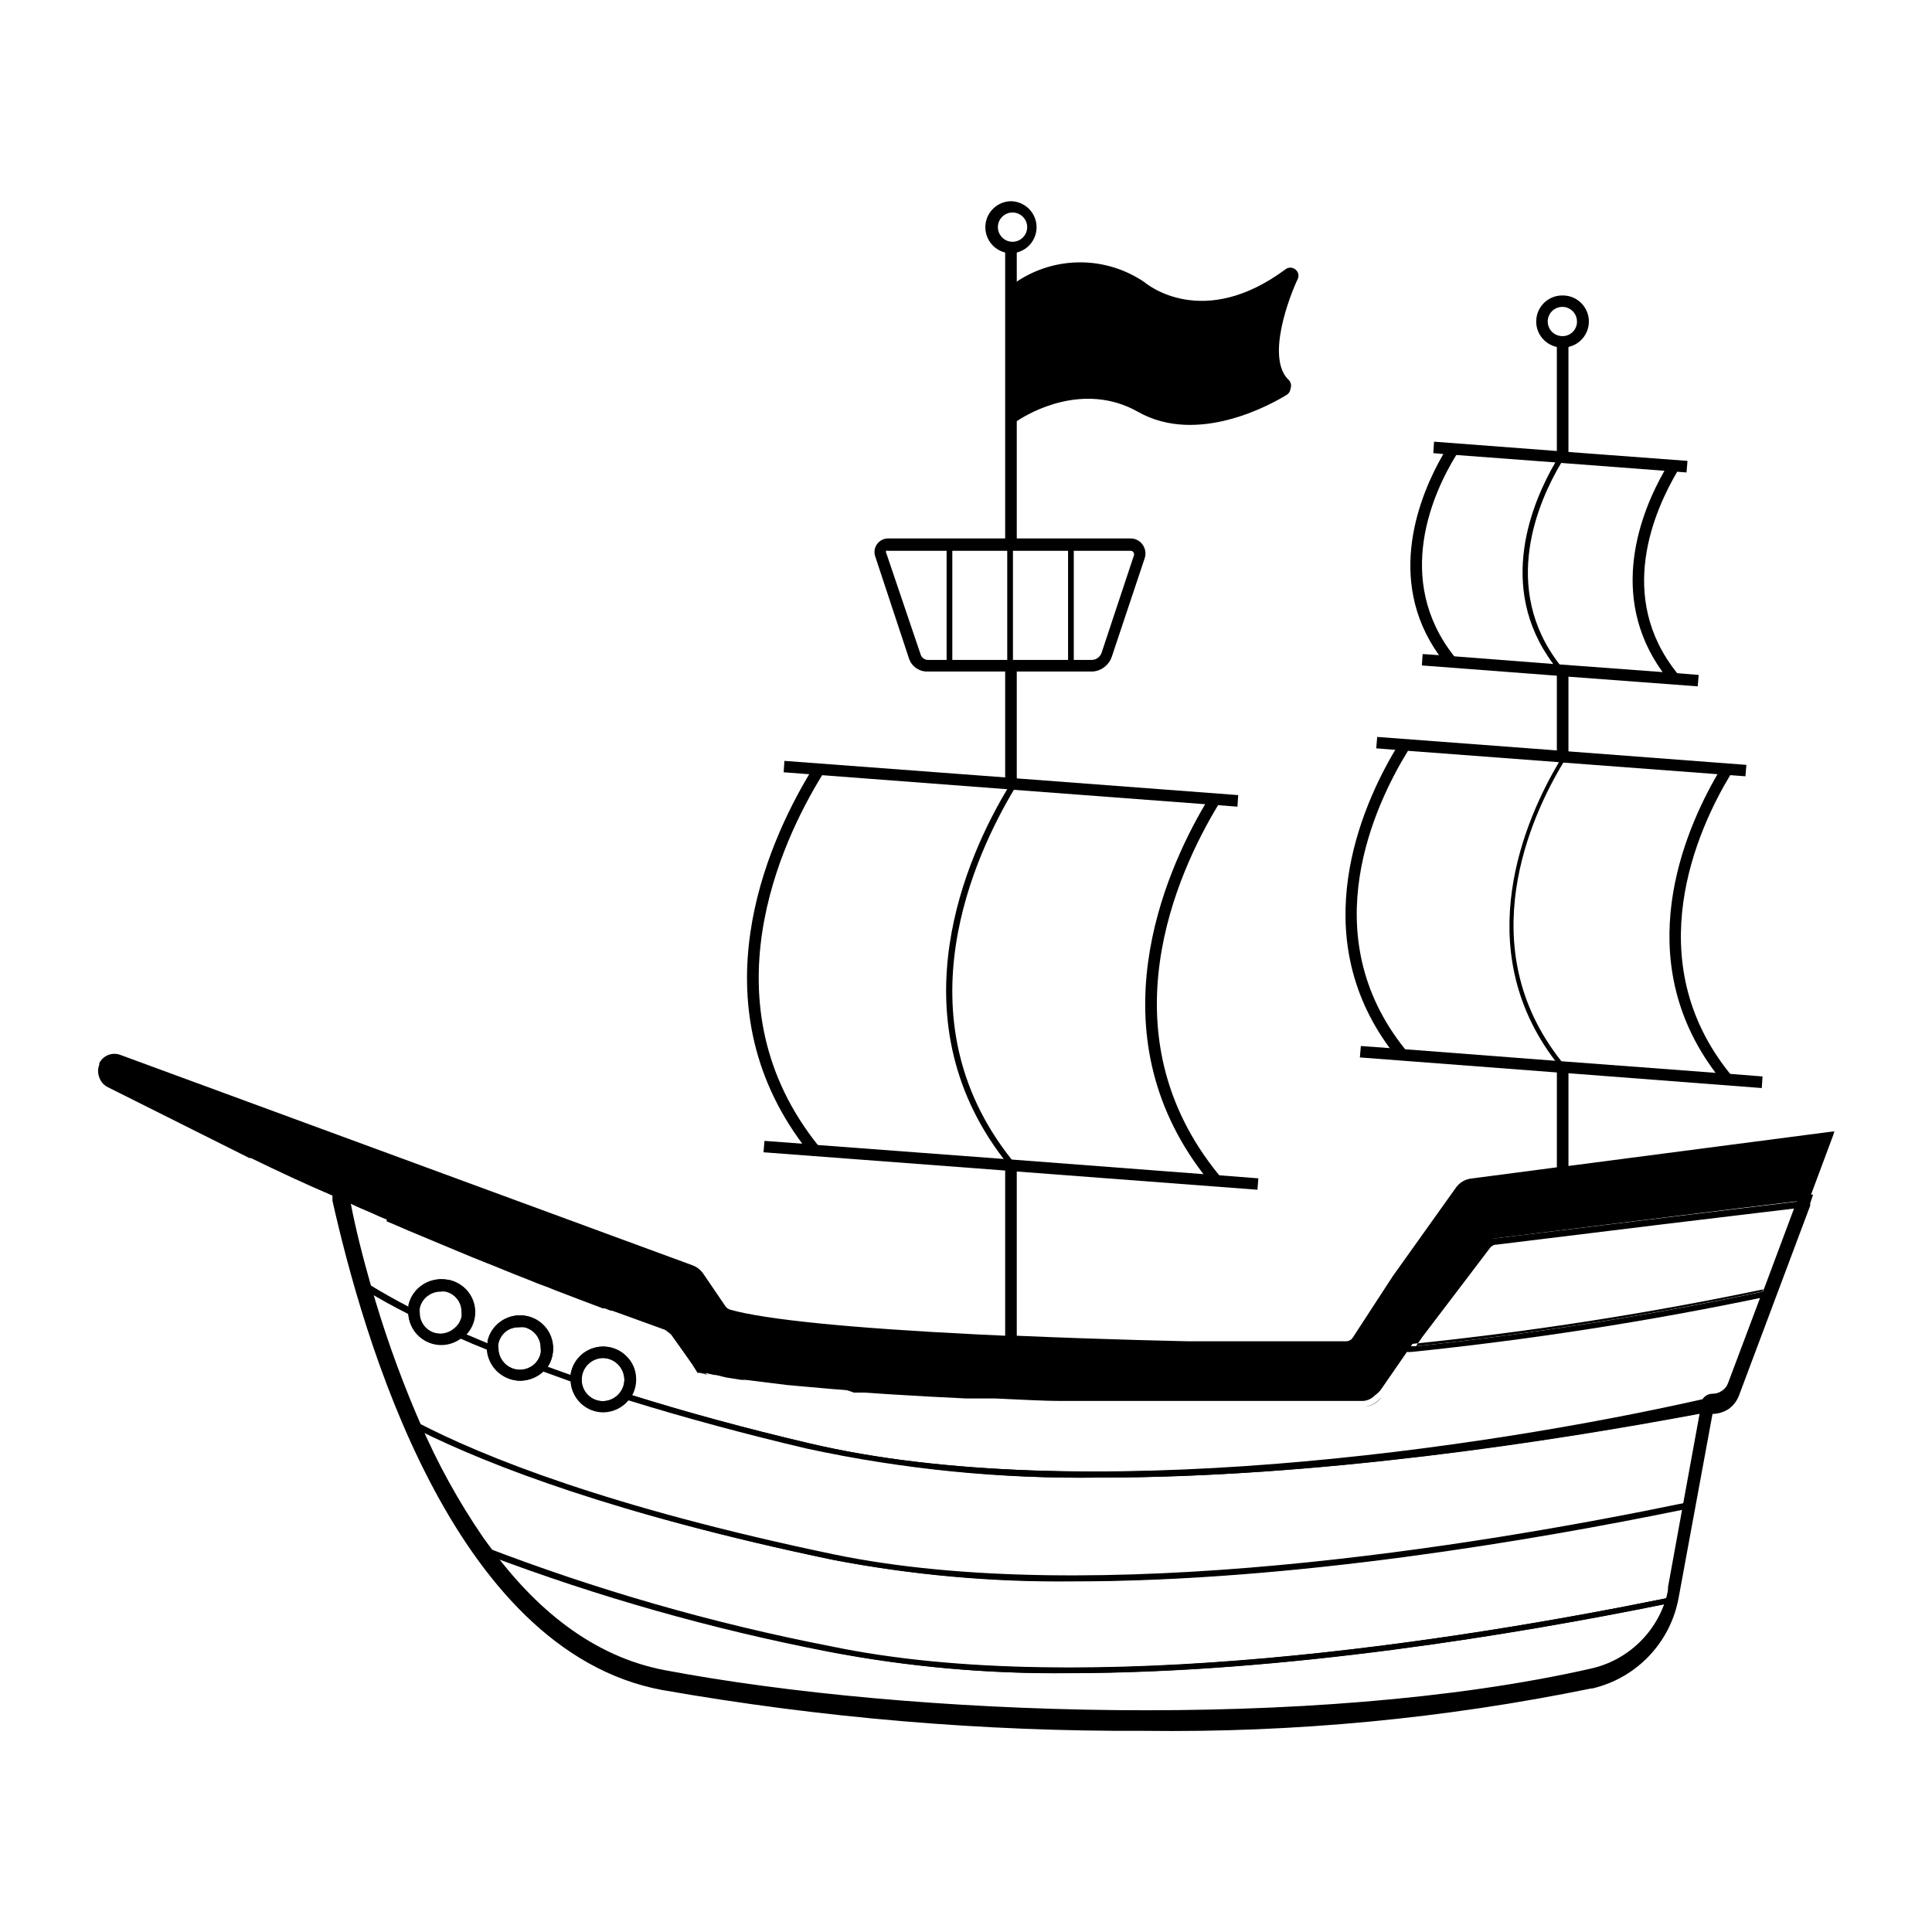 <?xml version="1.0" encoding="UTF-8"?>
<!-- Uploaded to: SVG Repo, www.svgrepo.com, Generator: SVG Repo Mixer Tools -->
<svg fill="#000000" width="800px" height="800px" version="1.1" viewBox="144 144 512 512" xmlns="http://www.w3.org/2000/svg">
 <g>
  <path d="m628.63 445.79-6.098 16.273-17.582 2.117-64.438 7.961h-0.453c-0.867 0.172-1.648 0.633-2.219 1.309l-0.301 0.352-17.836 23.527-11.031 16.023c-0.84 1.199-2.215 1.914-3.68 1.914h-79.504c-5.594 0-11.586-0.402-17.734-0.656h-7.707c-6.449-0.301-13-0.656-19.398-1.059l-7.707-0.504h-2.672l-5.539-1.91-7.356-0.605-4.734-0.453-4.434-0.504h-2.215l-3.879-0.504h-1.309l-3.777-0.605-3.074-0.605-2.469-0.605-1.309-0.352-0.805-1.109-5.844-8.262-1.367-1.812-1.41-0.504h-1.16l-4.031-1.41-1.359-0.504-2.57-0.957-1.41-0.504-1.512-0.555-1.863-0.707-2.57-1.461-1.258-0.453-1.359-0.504-2.719-1.059-1.461-0.555-6.047-2.316-1.562-0.605-2.922-1.16-6.246-2.418-3.223-1.309-5.894-2.367-1.512-0.605-6.102-2.566-10.934-4.637-5.793-2.469h-0.555l-4.231-1.812-8.715-3.828c-7.406-3.324-15.113-6.852-22.57-10.531l-38.391-19.195c-0.695-0.336-1.223-0.934-1.469-1.664-0.246-0.73-0.188-1.527 0.156-2.215l0.25-0.453h0.004c0.738-1.223 2.25-1.734 3.578-1.211l151.8 55.422c0.852 0.312 1.574 0.898 2.066 1.66l5.59 8.414c0.539 0.758 1.324 1.309 2.219 1.562 12.797 3.629 46.301 5.793 74.969 7.055 25.191 1.109 46.953 1.461 46.953 1.461h41.867c1.242 0.016 2.406-0.613 3.07-1.664l10.531-16.223 16.625-23.227c0.719-1 1.805-1.672 3.023-1.863l23.98-3.074 52.953-6.852 17.48-2.266 0.203 0.203z"/>
  <path d="m323.17 494.31-14.055-5.039 12.043 4.383h-0.004c1.289 0.312 2.438 1.039 3.273 2.066zm-58.797-22.52 6.246 2.57 1.562 0.605zm58.793 22.52-14.055-5.039 12.043 4.383c1.289 0.312 2.438 1.039 3.273 2.066zm-58.793-22.52 6.246 2.57 1.562 0.605zm58.793 22.52-14.055-5.039 12.043 4.383c1.289 0.312 2.438 1.039 3.273 2.066zm-58.793-22.52 6.246 2.57 1.562 0.605zm58.793 22.52-14.055-5.039 12.043 4.383c1.289 0.312 2.438 1.039 3.273 2.066zm-58.793-22.52 6.246 2.57 1.562 0.605zm58.793 22.52-14.055-5.039 12.043 4.383c1.289 0.312 2.438 1.039 3.273 2.066zm-58.793-22.52 6.246 2.57 1.562 0.605zm58.793 22.52-14.055-5.039 12.043 4.383c1.289 0.312 2.438 1.039 3.273 2.066zm-58.793-22.52 6.246 2.57 1.562 0.605zm58.793 22.52-14.055-5.039 12.043 4.383c1.289 0.312 2.438 1.039 3.273 2.066zm-58.793-22.52 6.246 2.57 1.562 0.605zm58.793 22.52-14.055-5.039 12.043 4.383c1.289 0.312 2.438 1.039 3.273 2.066zm-58.793-22.52 6.246 2.57 1.562 0.605zm58.793 22.52-14.055-5.039 12.043 4.383c1.289 0.312 2.438 1.039 3.273 2.066zm-58.793-22.52 6.246 2.57 1.562 0.605zm58.793 22.52-14.055-5.039 12.043 4.383c1.289 0.312 2.438 1.039 3.273 2.066zm-58.793-22.52 6.246 2.57 1.562 0.605zm58.793 22.52-14.055-5.039 12.043 4.383c1.289 0.312 2.438 1.039 3.273 2.066zm-52.547-20.152 1.562 0.605-7.809-3.176zm358.51-30.23-69.527 9.07-3.023 0.352-22.672 2.973h0.004c-1.641 0.188-3.129 1.066-4.078 2.418l-16.777 23.527-10.531 16.172c-0.387 0.633-1.074 1.012-1.812 1.008h-41.816s-21.008-0.402-45.344-1.461h-3.074l-7.457-0.352c-33.605-1.664-56.176-3.93-65.496-6.551h0.004c-0.539-0.148-1.004-0.488-1.312-0.957l-5.793-8.512c-0.684-1.031-1.668-1.82-2.82-2.269l-151.8-55.82c-2.129-0.746-4.481 0.203-5.492 2.215v0.402c-0.426 1.086-0.426 2.293 0 3.379 0.371 1.113 1.168 2.035 2.215 2.566l37.535 18.793h0.402c7.055 3.426 14.461 6.902 21.914 10.078l0.707 0.301 1.059 0.453 1.715 0.754c1.914 0.906 3.828 1.762 5.793 2.57l2.922 1.309 1.562 0.656 0.605-1.41-0.301 1.562 1.359 0.555 4.434 1.914 10.984 4.586 7.809 3.223 5.039 2.016 0.855 0.352 3.223 1.309 4.734 1.863 1.461 0.605 2.973 1.109 1.613 0.656 9.27 3.527 0.906 0.352 1.359 0.504 1.309 0.504h0.504l1.562 0.605h0.352l1.863 0.656 12.09 4.383 1.008 0.352 0.605 0.805 5.898 8.766 1.059 1.613h0.605l1.41 0.352 1.16 0.301 1.309 0.301c0.957 0 2.016 0.453 3.426 0.707l3.777 0.605h1.16l10.934 1.359 5.039 0.453 7.406 0.656 5.492 0.402h2.719l7.758 0.453c6.348 0.402 12.898 0.805 19.348 1.059h2.769 2.769 2.215c6.144 0 12.141 0.504 17.684 0.656h80.105c1.648-0.219 3.137-1.09 4.133-2.418l8.211-11.891 1.16-1.613 1.664-2.418 18.035-23.73v0.004c0.332-0.379 0.77-0.641 1.258-0.758h0.301l44.438-5.441 35.266-4.231 1.715-0.25h0.906l0.906-0.301v-0.656l6.047-16.223 0.301-0.957zm-386.27 18.691-8.516-3.777c-7.707-3.477-15.113-7.004-22.57-10.531l-0.656 1.359 0.352-1.512-38.184-18.789c-0.344-0.152-0.602-0.445-0.707-0.805-0.18-0.312-0.18-0.699 0-1.008v-0.457c0.277-0.641 1.008-0.949 1.664-0.703l152.3 55.82c0.547 0.238 1.02 0.621 1.359 1.109l5.644 8.414c0.68 1.07 1.742 1.844 2.973 2.168 10.629 3.023 35.922 5.391 75.57 7.106 25.191 1.109 46.855 1.461 47.055 1.461l41.617-0.004c1.773 0.039 3.441-0.859 4.383-2.367l10.48-16.121 16.676-23.527c0.469-0.664 1.203-1.09 2.012-1.16l92.098-11.941-5.039 13.301-81.113 10.078h-0.555c-0.512 0.105-1.004 0.293-1.461 0.555-0.492 0.293-0.949 0.648-1.359 1.055-0.148 0.176-0.285 0.359-0.402 0.555l-17.887 23.578-11.035 15.922-0.453 0.555h0.004c-0.398 0.309-0.863 0.516-1.359 0.605h-80.109l-17.684-0.656h-7.758c-6.449-0.301-12.949-0.656-19.348-1.059l-7.707-0.504h-2.672l-5.742-1.711-7.356-0.605-4.734-0.504-10.68-1.258h-1.309c-1.309 0-2.519-0.402-3.981-0.656-1.461-0.25-2.066-0.352-3.023-0.605-0.734-0.121-1.457-0.289-2.168-0.504h-0.707l-0.453-0.754-5.894-8.363v-0.656l-1.059-1.613-14.055-5.039-1.715-0.605h-0.402l-1.664-0.605h-0.504l-2.617-1.008-1.863-0.707-8.363-3.176-1.562-0.605-2.922-1.16-1.512-0.555-4.684-1.863-3.223-1.309-0.855-0.352-5.039-2.016-7.809-3.176-10.934-4.586-4.789-1.855-1.258-0.555-0.656-0.301zm21.512 9.168 6.246 2.57 1.562 0.605zm58.793 22.52-14.055-5.039 12.043 4.383v0.004c1.289 0.312 2.438 1.039 3.273 2.066zm-58.793-22.516 6.246 2.57 1.562 0.605zm58.793 22.52-14.055-5.039 12.043 4.383c1.289 0.312 2.438 1.039 3.273 2.066zm-58.793-22.52 6.246 2.57 1.562 0.605zm58.793 22.52-14.055-5.039 12.043 4.383c1.289 0.312 2.438 1.039 3.273 2.066zm-58.793-22.52 6.246 2.57 1.562 0.605zm58.793 22.52-14.055-5.039 12.043 4.383c1.289 0.312 2.438 1.039 3.273 2.066zm-58.793-22.52 6.246 2.57 1.562 0.605zm58.793 22.52-14.055-5.039 12.043 4.383c1.289 0.312 2.438 1.039 3.273 2.066zm-58.793-22.52 6.246 2.57 1.562 0.605zm58.793 22.52-14.055-5.039 12.043 4.383c1.289 0.312 2.438 1.039 3.273 2.066zm-58.793-22.52 6.246 2.57 1.562 0.605zm58.793 22.52-14.055-5.039 12.043 4.383c1.289 0.312 2.438 1.039 3.273 2.066zm-58.793-22.52 6.246 2.57 1.562 0.605zm58.793 22.52-14.055-5.039 12.043 4.383c1.289 0.312 2.438 1.039 3.273 2.066zm-58.793-22.52 6.246 2.57 1.562 0.605zm58.793 22.52-14.055-5.039 12.043 4.383c1.289 0.312 2.438 1.039 3.273 2.066zm-58.793-22.52 6.246 2.57 1.562 0.605zm58.793 22.52-14.055-5.039 12.043 4.383c1.289 0.312 2.438 1.039 3.273 2.066zm-58.793-22.52 6.246 2.57 1.562 0.605zm58.793 22.52-14.055-5.039 12.043 4.383c1.289 0.312 2.438 1.039 3.273 2.066z"/>
  <path d="m328.91 505.14 0.805 1.16 1.211 0.352c-0.82-0.266-1.531-0.797-2.016-1.512z"/>
  <path d="m331.48 505.25v1.461l-0.352 1.41-1.664-0.305h-0.605l-1.207-2.016 1.258-0.855 1.211-0.855c0.25 0.445 0.668 0.77 1.156 0.906 0 0 0.152 0.254 0.203 0.254z"/>
  <path d="m622.43 462.17-17.582 2.117-64.336 7.859h-1.059c-0.414 0.164-0.805 0.387-1.16 0.656l-0.504 0.453v0.352l-17.836 23.527-2.469 3.527-0.555 0.805-8.113 11.738h0.004c-0.613 0.84-1.508 1.43-2.519 1.664h-80.812c-5.543 0-11.539-0.402-17.684-0.656h-7.707c-6.449-0.301-13-0.656-19.398-1.059l-7.707-0.453h-2.672l-5.59-1.559-7.356-0.605-4.734-0.453-4.434-0.504-2.215-0.301-3.828-0.453h-1.559l-3.777-0.605-3.074-0.605-1.309-0.301h-1.008l-1.211-0.352-0.805-1.16-5.844-8.211-0.008-0.004c-0.594-0.812-1.422-1.426-2.367-1.762h-1.207l-3.981-1.41h-0.004c-0.441-0.199-0.895-0.367-1.359-0.504l-2.57-0.957-1.41-0.504-1.512-0.555-1.863-0.707-3.023-2.066-1.309-0.504-1.309-0.453-2.719-1.059-1.461-0.555-6.047-2.316-1.512-0.605-3.023-1.16-6.195-2.418-3.223-1.309-5.894-2.367-1.512-0.605c-2.066-0.805-4.133-1.715-6.297-2.621l-10.934-4.535-5.793-2.519h-0.301l-0.301 1.562 1.359 0.555 4.434 1.914 10.984 4.586 6.297 2.621 1.512 0.605 5.039 2.016 0.855 0.352 3.223 1.309 4.734 1.863 1.461 0.605 2.973 1.109 1.613 0.656 8.312 3.176 0.957 0.352 0.906 0.352 1.359 0.504 1.309 0.504h0.504l1.562 0.605h0.352l1.863 0.656 12.09 4.383c0.633 0.23 1.191 0.629 1.613 1.156l5.894 8.262 1.059 1.613h0.605l1.512 0.402h1.059l1.309 0.301c0.957 0 2.016 0.453 3.426 0.707l3.777 0.605h1.16l10.934 1.359 5.039 0.453 7.406 0.656 5.492 0.402h2.719l7.758 0.453c6.348 0.402 12.898 0.805 19.348 1.059h2.769 2.769 2.215c6.144 0 12.141 0.504 17.684 0.656h80.105c1.664-0.168 3.172-1.051 4.133-2.418l8.211-11.891c31.281-3.211 62.375-8.035 93.156-14.461l-9.32 24.789c-0.281 0.855-0.852 1.586-1.613 2.066-0.73 0.531-1.613 0.816-2.519 0.805-1.078 0-2.086 0.551-2.668 1.461-58.242 13.148-164.95 28.668-236.89 11.637-16.523-3.879-32.242-8.16-46.754-12.695h0.004c0.73-1.324 1.094-2.82 1.055-4.332 0-2.316-0.969-4.523-2.668-6.098-2.356-2.289-5.797-3.062-8.902-2-3.109 1.066-5.356 3.785-5.809 7.039l-6.047-2.164c0.586-0.871 0.996-1.848 1.211-2.875 0.543-2.258 0.16-4.641-1.059-6.617-1.219-1.977-3.18-3.383-5.441-3.91-4.684-1.07-9.359 1.828-10.48 6.5v0.754l-5.742-2.418c2.109-2.289 2.84-5.527 1.914-8.496-0.926-2.973-3.363-5.227-6.398-5.914-2.262-0.527-4.637-0.129-6.602 1.109-1.973 1.227-3.387 3.18-3.93 5.441-0.023 0.234-0.023 0.473 0 0.707-4.082-2.117-7.707-4.18-10.984-6.195-2.266-8.062-3.981-15.418-5.039-21.461 1.914 0.906 3.828 1.762 5.793 2.57l2.922 1.309 1.562 0.656 0.605-1.41-4.231-1.812-9.52-3.684c0 0.352 0 0.957 0.402 1.863 0.754 3.68 2.469 11.688 5.391 22.117l0.301 1.008c3.402 12.078 7.574 23.926 12.496 35.469l0.453 1.059c4.758 11.152 10.559 21.828 17.332 31.891 0.301 0.402 0.504 0.805 0.805 1.16 12.344 17.531 28.316 31.383 48.469 35.312 61.062 11.539 169.23 17.027 245.96-0.453h-0.004c5.211-1.145 9.996-3.727 13.809-7.461 3.812-3.731 6.5-8.461 7.754-13.648 0.051-0.266 0.051-0.539 0-0.805 0-0.301 0-0.656 0.25-0.957l4.285-23.379v-0.754l4.434-24.484c0.078-0.305 0.254-0.57 0.504-0.758 0.297-0.293 0.695-0.453 1.109-0.453 1.199-0.008 2.367-0.359 3.375-1.008 1.004-0.699 1.773-1.68 2.219-2.82l9.621-25.746 0.301-0.805 8.668-23.074 0.656-1.613zm-318.66 41.715c1.469 0.016 2.875 0.594 3.93 1.613 1.09 1.062 1.723 2.508 1.766 4.031 0 1.277-0.426 2.519-1.211 3.527-1.066 1.379-2.691 2.211-4.434 2.266-1.512 0.027-2.973-0.555-4.055-1.617-1.078-1.059-1.688-2.512-1.688-4.023-0.016-1.523 0.578-2.992 1.645-4.078 1.07-1.086 2.523-1.703 4.047-1.719zm-27.66-3.879h0.004c0.328-1.465 1.238-2.738 2.516-3.527 0.906-0.512 1.934-0.773 2.973-0.754 0.453-0.047 0.91-0.047 1.363 0 1.469 0.355 2.738 1.277 3.523 2.57 0.535 0.879 0.816 1.891 0.809 2.922 0.051 0.449 0.051 0.906 0 1.359-0.203 0.98-0.676 1.887-1.359 2.621-1.594 1.68-4.043 2.227-6.199 1.387-2.156-0.84-3.59-2.902-3.625-5.219-0.09-0.449-0.09-0.91 0-1.359zm-20.855-9.32c0.316-1.473 1.227-2.75 2.519-3.527 0.883-0.57 1.918-0.871 2.973-0.855 0.434-0.074 0.875-0.074 1.309 0 2.582 0.59 4.402 2.894 4.383 5.543 0.051 0.434 0.051 0.875 0 1.309-0.285 1.273-1.02 2.398-2.066 3.176-1.359 1.043-3.117 1.414-4.785 1.008-2.523-0.566-4.324-2.805-4.332-5.391-0.074-0.418-0.074-0.844 0-1.262zm310.09 97.641c-73.102 16.574-180.92 12.594-245.36 0.402-19.145-3.629-34.41-16.324-46.402-32.797l0.004-0.004c29.277 11.121 59.445 19.734 90.18 25.746 20.883 4.035 42.113 5.961 63.379 5.742 57.082 0 119.1-10.379 158.09-18.289l0.004 0.004c-1.27 4.699-3.793 8.969-7.297 12.348-3.504 3.383-7.859 5.746-12.605 6.848zm20.453-21.613h0.004c0.027 0.266 0.027 0.535 0 0.805-54.16 10.984-153.61 27.004-221.68 12.746-31.438-6.109-62.27-14.98-92.148-26.5-6.625-9.648-12.277-19.926-16.879-30.684 18.691 9.32 52.348 22.371 109.68 34.309 20.984 4.039 42.316 5.945 63.684 5.695 58.289 0 121.92-10.883 161.77-19.043zm4.434-24.383c-55.016 11.387-156.18 27.961-225.45 13.551-58.844-12.293-92.699-25.695-110.84-35.266l0.004-0.004c-4.746-11.188-8.785-22.664-12.094-34.359 3.074 1.863 6.551 3.777 10.328 5.691v0.004c0.137 3.234 2.055 6.133 4.984 7.519 2.93 1.383 6.383 1.031 8.973-0.922 2.266 1.008 4.535 1.965 6.852 2.871 0.211 4.684 4.031 8.391 8.715 8.465 2.359-0.023 4.617-0.965 6.297-2.621l7.254 2.621h0.004c0.238 4.637 4.074 8.27 8.715 8.262 2.582-0.047 5.012-1.227 6.648-3.223 14.66 4.535 30.582 8.867 47.309 12.797 25.398 5.547 51.344 8.184 77.336 7.859 57.938 0 119.55-9.473 159.25-16.93zm21.664-56.227 0.004-0.004c-30.617 6.457-61.539 11.352-92.652 14.664l1.664-2.418 18.035-23.73c0.332-0.379 0.77-0.641 1.258-0.758h0.301l44.438-5.441 35.266-4.231z"/>
  <path d="m505.8 516.78c1.664-0.168 3.172-1.051 4.133-2.418-0.996 1.328-2.484 2.199-4.133 2.418zm-175.07-8.613-1.262-0.355 1.512 0.402h1.059zm-9.574-11.285-1.008-0.352v-0.004c0.633 0.23 1.191 0.633 1.613 1.16zm-30.23-11.184 8.312 3.176 0.957 0.352zm-27.711-11.133 6.297 2.621 1.512 0.605zm242.59 42.215c1.664-0.168 3.172-1.051 4.133-2.418-0.996 1.328-2.484 2.199-4.133 2.418zm-175.07-8.613-1.262-0.355 1.512 0.402h1.059zm-9.574-11.285-1.008-0.352v-0.004c0.633 0.23 1.191 0.633 1.613 1.16zm-30.23-11.184 8.312 3.176 0.957 0.352zm-27.711-11.133 6.297 2.621 1.512 0.605zm242.59 42.215c1.664-0.168 3.172-1.051 4.133-2.418-0.996 1.328-2.484 2.199-4.133 2.418zm-175.07-8.613-1.262-0.355 1.512 0.402h1.059zm-9.574-11.285-1.008-0.352v-0.004c0.633 0.23 1.191 0.633 1.613 1.16zm-30.23-11.184 8.312 3.176 0.957 0.352zm-27.711-11.133 6.297 2.621 1.512 0.605zm242.59 42.215c1.664-0.168 3.172-1.051 4.133-2.418-0.996 1.328-2.484 2.199-4.133 2.418zm-175.07-8.613-1.262-0.355 1.512 0.402h1.059zm-9.574-11.285-1.008-0.352v-0.004c0.633 0.23 1.191 0.633 1.613 1.16zm-30.23-11.184 8.312 3.176 0.957 0.352zm-27.711-11.133 6.297 2.621 1.512 0.605zm242.59 42.215c1.664-0.168 3.172-1.051 4.133-2.418-0.996 1.328-2.484 2.199-4.133 2.418zm-175.07-8.613-1.262-0.355 1.512 0.402h1.059zm-9.574-11.285-1.008-0.352v-0.004c0.633 0.23 1.191 0.633 1.613 1.16zm-30.23-11.184 8.312 3.176 0.957 0.352zm-27.711-11.133 6.297 2.621 1.512 0.605zm242.59 42.215c1.664-0.168 3.172-1.051 4.133-2.418-0.996 1.328-2.484 2.199-4.133 2.418zm-175.07-8.613-1.262-0.355 1.512 0.402h1.059zm-9.574-11.285-1.008-0.352v-0.004c0.633 0.23 1.191 0.633 1.613 1.16zm-30.23-11.184 8.312 3.176 0.957 0.352zm-27.711-11.133 6.297 2.621 1.512 0.605zm242.59 42.215c1.664-0.168 3.172-1.051 4.133-2.418-0.996 1.328-2.484 2.199-4.133 2.418zm-175.07-8.613-1.262-0.355 1.512 0.402h1.059zm-9.574-11.285-1.008-0.352v-0.004c0.633 0.23 1.191 0.633 1.613 1.16zm-30.23-11.184 8.312 3.176 0.957 0.352zm-27.711-11.133 6.297 2.621 1.512 0.605zm242.59 42.215c1.664-0.168 3.172-1.051 4.133-2.418-0.996 1.328-2.484 2.199-4.133 2.418zm-175.07-8.613-1.262-0.355 1.512 0.402h1.059zm-9.574-11.285-1.008-0.352v-0.004c0.633 0.23 1.191 0.633 1.613 1.16zm-30.23-11.184 8.312 3.176 0.957 0.352zm-27.711-11.133 6.297 2.621 1.512 0.605zm359.93-14.109h-1.664l-81.113 10.078h-0.555v-0.004c-0.512 0.109-1.004 0.297-1.461 0.555-0.496 0.297-0.953 0.652-1.359 1.059-0.152 0.172-0.285 0.355-0.402 0.555l-17.887 23.578-11.035 15.922-0.352 0.402c-0.383 0.328-0.855 0.539-1.359 0.602h-80.309l-17.684-0.656h-7.758c-6.449-0.301-12.949-0.656-19.348-1.059l-7.707-0.504h-2.672l-5.742-1.355-7.356-0.605-4.734-0.504-10.68-1.258h-1.309c-1.309 0-2.519-0.402-3.981-0.656-1.461-0.25-2.066-0.352-3.023-0.605-0.734-0.121-1.457-0.289-2.168-0.504l-0.555 1.461v-1.562h-0.707l-0.453-0.754-5.34-8.262v-0.656c-0.75-1.066-1.828-1.863-3.07-2.266l-12.043-4.184-1.715-0.605h-0.402l-1.664-0.605h-0.504l-2.617-1.008-1.863-0.707-8.363-3.176-1.562-0.605-2.922-1.16-1.512-0.555-4.684-1.863-3.223-1.309-0.855-0.352-5.039-2.016-1.562-0.605-6.246-2.57-10.934-4.586-4.789-2.059-1.258-0.555-0.656-0.301-4.231-1.812-8.516-3.777-2.82-1.258 0.453 1.812 0.25 1.16v-0.004c0.02 0.25 0.02 0.504 0 0.754v0.707c7.961 35.316 31.387 119.15 87.312 129.63 42.195 7.41 84.973 11.035 127.82 10.832 39.77 0.52 79.48-3.25 118.45-11.234h0.301c5.746-1.344 10.977-4.34 15.039-8.617 4.066-4.281 6.789-9.656 7.836-15.465l8.969-48.668h-0.004c1.523-0.031 3.004-0.484 4.285-1.309 1.227-0.887 2.172-2.113 2.719-3.527l18.895-50.383v-0.656l0.754-2.215zm-375.34 7.508 4.434 1.914 10.984 4.586 6.297 2.621 1.512 0.605 5.039 2.016 0.855 0.352 3.223 1.309 4.734 1.863 1.461 0.605 2.973 1.109 1.613 0.656 8.312 3.176 0.957 0.352 0.906 0.352 1.359 0.504 1.309 0.504h0.504l1.562 0.605h0.352l1.863 0.656 12.09 4.383 0.008-0.008c0.633 0.23 1.191 0.633 1.613 1.16l5.894 8.512 1.059 1.613h0.605l1.512 0.402h1.059l1.309 0.301c0.957 0 2.016 0.453 3.426 0.707l3.777 0.605h1.16l10.934 1.359 5.039 0.453 7.406 0.656 5.492 0.402h2.719l7.758 0.453c6.348 0.402 12.898 0.805 19.348 1.059h2.769 2.769 2.215c6.144 0 12.141 0.504 17.684 0.656h80.105c1.664-0.168 3.172-1.051 4.133-2.418l8.211-11.891 1.16-1.613 1.664-2.418 18.035-23.73c0.332-0.375 0.77-0.641 1.258-0.754h0.301l44.438-5.441 35.266-4.231-8.262 22.117-0.656 1.715-9.32 24.789 0.004-0.004c-0.281 0.852-0.852 1.582-1.613 2.062-0.73 0.535-1.613 0.82-2.519 0.809-1.082 0-2.086 0.551-2.668 1.461-0.203 0.273-0.355 0.582-0.457 0.906v0.707l-4.332 23.68-0.301 1.664-4.133 22.723v-0.004c0.031 0.266 0.031 0.539 0 0.805-0.062 0.547-0.18 1.09-0.352 1.613-1.289 4.731-3.848 9.023-7.402 12.406-3.551 3.383-7.961 5.731-12.75 6.789-73.102 16.574-180.92 12.594-245.36 0.402-19.145-3.629-34.41-16.324-46.402-32.797l-1.664-2.266 0.004-0.004c-6.625-9.645-12.277-19.922-16.879-30.68-0.301-0.754-0.656-1.461-0.957-2.215v-0.004c-4.742-11.188-8.781-22.664-12.09-34.359l-0.605-2.168c-2.266-8.062-3.981-15.418-5.039-21.461 1.914 0.906 3.828 1.762 5.793 2.57l2.922 1.309 1.562 0.656 0.605-1.41-0.301 1.562zm15.418 6.5 6.297 2.621 1.512 0.605zm27.707 11.18 8.312 3.176 0.957 0.352zm30.23 11.184-1.008-0.352c0.633 0.234 1.191 0.633 1.613 1.16zm9.574 11.285-1.262-0.301 1.512 0.402h1.059zm175.07 8.668c1.664-0.168 3.172-1.051 4.133-2.418-0.996 1.328-2.484 2.199-4.133 2.418zm-242.58-42.219 6.297 2.621 1.512 0.605zm27.707 11.082 8.312 3.176 0.957 0.352zm30.23 11.184-1.008-0.352c0.633 0.234 1.191 0.633 1.613 1.16zm9.574 11.285-1.262-0.301 1.512 0.402h1.059zm175.07 8.668c1.664-0.168 3.172-1.051 4.133-2.418-0.996 1.328-2.484 2.199-4.133 2.418zm-242.58-42.219 6.297 2.621 1.512 0.605zm27.707 11.082 8.312 3.176 0.957 0.352zm30.23 11.184-1.008-0.352c0.633 0.234 1.191 0.633 1.613 1.16zm9.574 11.285-1.262-0.301 1.512 0.402h1.059zm175.07 8.668c1.664-0.168 3.172-1.051 4.133-2.418-0.996 1.328-2.484 2.199-4.133 2.418zm-242.58-42.219 6.297 2.621 1.512 0.605zm27.707 11.082 8.312 3.176 0.957 0.352zm30.23 11.184-1.008-0.352c0.633 0.234 1.191 0.633 1.613 1.16zm9.574 11.285-1.262-0.301 1.512 0.402h1.059zm175.07 8.668c1.664-0.168 3.172-1.051 4.133-2.418-0.996 1.328-2.484 2.199-4.133 2.418zm-242.58-42.219 6.297 2.621 1.512 0.605zm27.707 11.082 8.312 3.176 0.957 0.352zm30.23 11.184-1.008-0.352c0.633 0.234 1.191 0.633 1.613 1.16zm9.574 11.285-1.262-0.301 1.512 0.402h1.059zm175.07 8.668c1.664-0.168 3.172-1.051 4.133-2.418-0.996 1.328-2.484 2.199-4.133 2.418zm-242.58-42.219 6.297 2.621 1.512 0.605zm27.707 11.082 8.312 3.176 0.957 0.352zm30.23 11.184-1.008-0.352c0.633 0.234 1.191 0.633 1.613 1.16zm9.574 11.285-1.262-0.301 1.512 0.402h1.059zm175.07 8.668c1.664-0.168 3.172-1.051 4.133-2.418-0.996 1.328-2.484 2.199-4.133 2.418zm-242.58-42.219 6.297 2.621 1.512 0.605zm27.707 11.082 8.312 3.176 0.957 0.352zm30.23 11.184-1.008-0.352c0.633 0.234 1.191 0.633 1.613 1.16zm9.574 11.285-1.262-0.301 1.512 0.402h1.059zm175.07 8.668c1.664-0.168 3.172-1.051 4.133-2.418-0.996 1.328-2.484 2.199-4.133 2.418zm-242.58-42.219 6.297 2.621 1.512 0.605zm27.707 11.082 8.312 3.176 0.957 0.352zm30.23 11.184-1.008-0.352c0.633 0.234 1.191 0.633 1.613 1.16zm9.574 11.285-1.262-0.301 1.512 0.402h1.059zm175.07 8.668c1.664-0.168 3.172-1.051 4.133-2.418-0.996 1.328-2.484 2.199-4.133 2.418z"/>
  <path d="m472.14 354.71-0.203 3.07-5.137-0.402-3.375-0.25-50.836-3.828-1.715-0.152-49.121-3.727-3.375-0.254h-0.051l-6.648-0.504 0.199-3.023 58.496 4.383 3.019 0.254z"/>
  <path d="m477.48 456.27-0.25 3.023-63.836-4.836-3.019-0.254-64.035-4.836 0.25-3.023 10.18 0.758 4.129 0.352 49.07 3.68 2.016 0.148 50.938 3.879 4.18 0.305z"/>
  <path d="m484.49 245.93c0.148 0.113 0.234 0.293 0.234 0.48 0 0.184-0.086 0.363-0.234 0.477-3.777 2.316-22.773 13.098-37.887 4.535-15.113-8.566-30.73 0.504-33.352 2.215l-0.352 0.301 0.453-33.656-0.004 0.004c4.859-3.406 10.645-5.231 16.578-5.231 5.93 0 11.719 1.824 16.574 5.231 0 0 16.02 13.453 39.145-3.727 0.195-0.238 0.547-0.27 0.781-0.078 0.238 0.195 0.273 0.547 0.078 0.781-2.672 5.894-8.969 22.371-2.016 28.668z"/>
  <path d="m487.21 215.35c-0.742-0.57-1.777-0.57-2.519 0-21.766 16.172-36.625 4.082-37.332 3.477-4.984-3.418-10.879-5.266-16.922-5.301-6.043-0.035-11.961 1.738-16.984 5.102l-1.059 0.707-0.605 0.453-0.504 37.129 2.168-1.309 0.402-0.25c2.769-1.812 17.281-10.379 31.738-2.215 15.922 9.02 35.621-2.168 39.449-4.535l0.004-0.004c0.551-0.359 0.906-0.957 0.957-1.613 0.281-0.734 0.148-1.562-0.355-2.168-6.297-5.691 0-22.117 2.316-27.004h0.004c0.355-0.898 0.043-1.922-0.758-2.469zm-39.902 34.762c-4.473-2.566-9.551-3.902-14.711-3.879-6.398 0.172-12.66 1.898-18.238 5.039l0.453-30.23v0.004c4.516-3.102 9.867-4.762 15.344-4.762 5.477 0 10.824 1.66 15.34 4.762 0 0 15.973 13.199 38.238-1.562-2.922 7.559-6.551 20.152-1.16 26.551-5.188 3.223-22.113 11.637-35.266 4.078z"/>
  <path d="m410.38 320.4h3.074v32.496h-3.074z"/>
  <path d="m410.38 209.56h3.074v78.645h-3.074z"/>
  <path d="m410.38 452.45h3.074v47.004h-3.074z"/>
  <path d="m411.89 197.32c-3.461 0.07-6.336 2.695-6.719 6.137-0.383 3.445 1.844 6.637 5.211 7.465 1.004 0.27 2.066 0.27 3.07 0 3.371-0.832 5.602-4.039 5.203-7.488-0.395-3.449-3.293-6.066-6.766-6.113zm0 10.73c-1.957-0.223-3.438-1.883-3.438-3.856 0-1.969 1.48-3.629 3.438-3.852 1.102-0.125 2.199 0.223 3.027 0.957 0.824 0.738 1.297 1.789 1.297 2.894 0 1.105-0.473 2.16-1.297 2.894-0.828 0.738-1.926 1.086-3.027 0.961z"/>
  <path d="m558.09 222.3c-3.547-0.039-6.547 2.617-6.938 6.141-0.391 3.527 1.957 6.777 5.426 7.512h1.512c0.504 0.055 1.008 0.055 1.512 0 3.469-0.734 5.816-3.984 5.426-7.512-0.391-3.523-3.391-6.18-6.938-6.141zm0 10.781c-1.574 0.02-3.004-0.91-3.621-2.359-0.613-1.449-0.297-3.125 0.809-4.246 1.105-1.117 2.777-1.461 4.234-0.863 1.457 0.598 2.406 2.016 2.406 3.59 0.016 1.023-0.383 2.012-1.102 2.738-0.719 0.73-1.703 1.141-2.727 1.141z"/>
  <path d="m446.85 288.41c-0.723-1.098-1.961-1.742-3.273-1.715h-64.234c-1.16 0.008-2.246 0.57-2.922 1.512-0.664 0.918-0.848 2.098-0.504 3.176l8.965 27.102c0.676 2.074 2.609 3.477 4.789 3.477h43.934-0.004c2.316-0.18 4.301-1.727 5.039-3.93l8.664-25.945c0.457-1.227 0.289-2.598-0.453-3.676zm-2.316 2.672-8.613 25.945v-0.004c-0.402 1.109-1.445 1.852-2.621 1.867h-43.379c-0.859-0.012-1.621-0.555-1.914-1.363l-9.168-27.055c-0.09-0.156-0.09-0.348 0-0.504 0.125-0.07 0.277-0.07 0.402 0h64.336c0.324-0.027 0.637 0.129 0.805 0.406 0.141 0.203 0.195 0.457 0.152 0.703z"/>
  <path d="m410.93 288.2h1.512v32.195h-1.512z"/>
  <path d="m394.86 288.2h1.512v32.195h-1.512z"/>
  <path d="m427.05 288.2h1.512v32.195h-1.512z"/>
  <path d="m361.76 349.62c-10.73 17.48-31.035 60.457-0.855 98.043l0.402 0.504-2.418 1.914-2.117-2.769c-28.164-37.684-9.473-79.398 1.562-97.941l1.309-2.168 2.57 1.664c-0.133 0.262-0.285 0.512-0.453 0.754z"/>
  <path d="m467.51 456.02-2.367 1.914c-0.754-0.906-1.512-1.812-2.215-2.769-28.816-37.535-10.48-79.5 0.453-98.043l1.309-2.168 2.57 1.613-0.453 0.805c-10.68 17.633-30.582 60.457 0.301 98.09v0.004c0.117 0.195 0.254 0.383 0.402 0.555z"/>
  <path d="m412.49 451.99 0.402 0.453-1.211 0.906h0.004c-0.055-0.137-0.141-0.258-0.254-0.352l-0.453-0.555c-0.352-0.402-0.656-0.855-1.008-1.309-29.07-37.938-9.473-80.609 0.957-97.992v-0.254c0.098-0.125 0.18-0.262 0.254-0.402 0-0.352 0.453-0.805 0.707-1.16l1.258 0.855-0.453 0.707v0.402c-10.078 16.93-30.73 60.105-0.605 97.992z"/>
  <path d="m606.81 346.7-0.254 3.023-4.027-0.301-3.375-0.254-40.859-3.074-1.715-0.148-39.449-2.973-3.375-0.254-5.039-0.402 0.254-3.023 47.609 3.578 3.023 0.25z"/>
  <path d="m611.09 429.27-0.199 3.074-51.289-3.93-3.023-0.203-52.195-3.981 0.254-3.023 7.656 0.555 4.082 0.305 39.398 3.023 1.965 0.148 40.91 3.074 4.129 0.301z"/>
  <path d="m517.13 342.97c-8.766 14.258-25.191 48.719-0.754 79.098 0.105 0.188 0.242 0.359 0.402 0.504l-2.367 1.965-2.117-2.769c-22.27-30.23-7.609-63.832 1.461-79.047 0.453-0.754 0.855-1.512 1.309-2.168l2.57 1.613c0-0.004-0.352 0.5-0.504 0.805z"/>
  <path d="m603.18 429.17-2.316 1.914c-0.805-0.906-1.512-1.863-2.215-2.769-22.773-30.23-8.414-63.832 0.504-79.148 0.402-0.754 0.855-1.461 1.258-2.168l2.621 1.664-0.504 0.754c-8.664 14.359-24.484 48.969 0 79.199 0.195 0.211 0.414 0.395 0.652 0.555z"/>
  <path d="m558.3 346.09c-8.668 14.309-24.488 48.871-0.555 79.098l0.855 1.059-1.008 1.109v-0.301c-0.453-0.605-0.957-1.16-1.359-1.812-23.074-30.23-7.961-64.234 0.805-79.098v-0.004c0.199-0.363 0.418-0.715 0.656-1.059v-0.402l1.309 0.555v0.352z"/>
  <path d="m591.2 266.14-0.254 3.074-2.469-0.203-3.375-0.25-27.254-2.066-1.715-0.152-26.199-1.965-3.426-0.25-2.668-0.254 0.199-3.023 32.547 2.469 3.023 0.254z"/>
  <path d="m594.17 322.87-0.254 3.019-34.309-2.566-3.023-0.254-35.77-2.719 0.199-3.023 4.336 0.301 4.027 0.305 26.047 2.012 2.066 0.152 27.105 2.016 4.082 0.301z"/>
  <path d="m529.93 264.57c-6.047 9.773-16.727 32.898-0.555 53.352l0.402 0.504-2.418 1.914c-0.707-0.855-1.41-1.812-2.016-2.719-14.359-20.152-5.039-42.621 1.16-53.305 0.402-0.805 0.855-1.512 1.258-2.168l2.621 1.613z"/>
  <path d="m589.08 322.91-2.367 1.965c-0.766-0.875-1.473-1.801-2.117-2.769-14.711-20.402-5.594-42.672 0.504-53.352 0.453-0.805 0.906-1.512 1.309-2.168l2.57 1.613c-0.148 0.277-0.316 0.547-0.504 0.805-5.894 10.078-16.375 33.051 0 53.402z"/>
  <path d="m558.3 321.1c0.105 0.16 0.223 0.312 0.352 0.453l-0.957 1.008-0.504-0.555-0.352-0.453-1.309-1.715c-15.113-20.402-5.391-42.926 0.707-53.402l0.855-1.359v-0.453l0.754 0.25-0.605-0.402 1.16 0.805v0.352l-0.707 1.109c-5.996 10.078-16.172 33-0.352 53.402v0.004c0.289 0.348 0.609 0.668 0.957 0.957z"/>
  <path d="m556.58 321.66h3.074v23.227h-3.074z"/>
  <path d="m559.66 454.71h-3.074v-27.809l3.074-0.102z"/>
  <path d="m556.58 234.6h3.074v30.582h-3.074z"/>
  <path d="m591.85 543.59h-0.402l-1.613 0.352c-39.852 8.16-103.48 19.043-161.77 19.043h0.004c-21.246 0.242-42.465-1.648-63.332-5.641-57.332-11.941-90.988-25.191-109.68-34.309l-2.016-1.008 0.004-0.004c-0.281-0.129-0.551-0.281-0.809-0.453l0.352-0.605v-0.805h0.352l0.961 0.758c18.238 9.371 52.094 22.773 110.84 35.266 69.121 14.41 170.44-2.168 225.45-13.551h1.309v0.754z"/>
  <path d="m309.92 503.33c-2.356-2.289-5.797-3.062-8.902-2-3.109 1.066-5.356 3.785-5.809 7.039-0.027 0.453-0.027 0.906 0 1.359-0.023 0.102-0.023 0.203 0 0.305 0.242 4.637 4.074 8.27 8.715 8.262 2.582-0.051 5.012-1.227 6.652-3.223 0.277-0.367 0.531-0.754 0.754-1.16 0.73-1.324 1.098-2.82 1.059-4.332 0.094-2.34-0.805-4.606-2.469-6.25zm-1.562 9.723v0.004c-1.066 1.379-2.691 2.211-4.434 2.266-1.516 0.027-2.977-0.555-4.055-1.617-1.082-1.059-1.688-2.512-1.688-4.023-0.031-3.137 2.457-5.715 5.59-5.797 1.469 0.016 2.875 0.594 3.93 1.613 1.09 1.062 1.723 2.508 1.766 4.031 0.027 1.266-0.359 2.504-1.109 3.527z"/>
  <path d="m596.84 518.24h-0.707 0.004c-0.512 0.152-1.035 0.254-1.562 0.301-39.699 7.406-101.32 17.031-159.3 17.031-26.004 0.395-51.965-2.172-77.387-7.66-16.727-3.93-32.648-8.262-47.309-12.797l-1.258-0.402 0.504-1.461 1.715 0.504c14.508 4.535 30.23 8.816 46.754 12.695 71.945 17.027 178.65 1.512 236.79-9.422h1.41v0.754z"/>
  <path d="m289.16 496.78c-1.227-2.008-3.203-3.441-5.492-3.981-4.684-1.07-9.355 1.828-10.477 6.5v0.754c-0.051 0.469-0.051 0.941 0 1.41 0.211 4.684 4.027 8.391 8.715 8.465 2.359-0.027 4.617-0.965 6.297-2.621l0.957-1.16v0.004c0.586-0.871 0.996-1.848 1.211-2.871 0.461-2.242 0.023-4.574-1.211-6.5zm-8.816 10.078v-0.004c-2.512-0.617-4.293-2.852-4.332-5.441-0.098-0.465-0.098-0.945 0-1.41 0.332-1.465 1.238-2.738 2.519-3.527 0.934-0.531 1.996-0.793 3.07-0.754 0.453-0.047 0.91-0.047 1.363 0 1.469 0.355 2.738 1.277 3.523 2.57 0.535 0.879 0.816 1.891 0.809 2.922 0.051 0.449 0.051 0.906 0 1.359-0.203 0.98-0.676 1.887-1.359 2.621-1.43 1.559-3.602 2.195-5.644 1.66z"/>
  <path d="m262.76 483.23c-2.262-0.527-4.637-0.129-6.602 1.109-1.977 1.227-3.387 3.18-3.93 5.441-0.023 0.234-0.023 0.473 0 0.707-0.074 0.535-0.074 1.074 0 1.609 0.133 3.238 2.055 6.137 4.984 7.519 2.93 1.387 6.383 1.031 8.973-0.918 0.426-0.344 0.828-0.715 1.207-1.109 2.109-2.289 2.84-5.527 1.914-8.496-0.922-2.973-3.363-5.227-6.398-5.914zm-3.324 14.055v0.004c-2.527-0.566-4.328-2.805-4.336-5.391-0.094-0.465-0.094-0.945 0-1.41 0.316-1.477 1.23-2.754 2.519-3.527 0.887-0.574 1.918-0.871 2.973-0.859 0.434-0.074 0.879-0.074 1.312 0 2.578 0.594 4.402 2.898 4.383 5.543 0.047 0.438 0.047 0.875 0 1.312-0.289 1.27-1.02 2.394-2.066 3.172-1.336 1.098-3.098 1.527-4.785 1.16z"/>
  <path d="m274.7 500.76-0.555 1.41-1.258-0.555c-2.316-0.906-4.586-1.863-6.852-2.871l-1.211-0.504 0.605-1.41 1.812 0.805 5.742 2.418z"/>
  <path d="m253.89 491.39-0.707 1.359-1.16-0.605c-3.777-1.914-7.254-3.828-10.328-5.691l-1.914-1.211-0.656-0.402 0.352-0.605 0.402-0.656 1.211 0.754c3.273 2.016 6.902 4.082 10.984 6.195z"/>
  <path d="m296.87 509.02-0.453 1.461-1.258-0.402-7.254-2.621-1.309-0.504 0.551-1.16 1.762 0.656 6.297 2.215z"/>
  <path d="m402.97 500.56-0.051-3.023z"/>
  <path d="m613.46 487.41h-0.453l-1.762 0.402c-30.781 6.422-61.875 11.25-93.156 14.461-0.434 0.047-0.875 0.047-1.309 0v-1.512h2.57c31.078-3.301 61.969-8.176 92.551-14.613h1.258v0.805z"/>
  <path d="m587.21 568.72h-0.305l-1.664 0.352c-38.996 7.91-100.76 18.289-158.09 18.289v0.004c-21.344 0.266-42.664-1.625-63.629-5.644-30.73-5.945-60.898-14.492-90.184-25.543l-2.418-0.957-1.059-0.453v-0.707l0.301-0.707 1.258 0.504 0.004 0.004c29.879 11.52 60.715 20.387 92.148 26.5 68.164 14.258 167.62-1.762 221.68-12.746l1.309-0.301v0.754z"/>
 </g>
</svg>